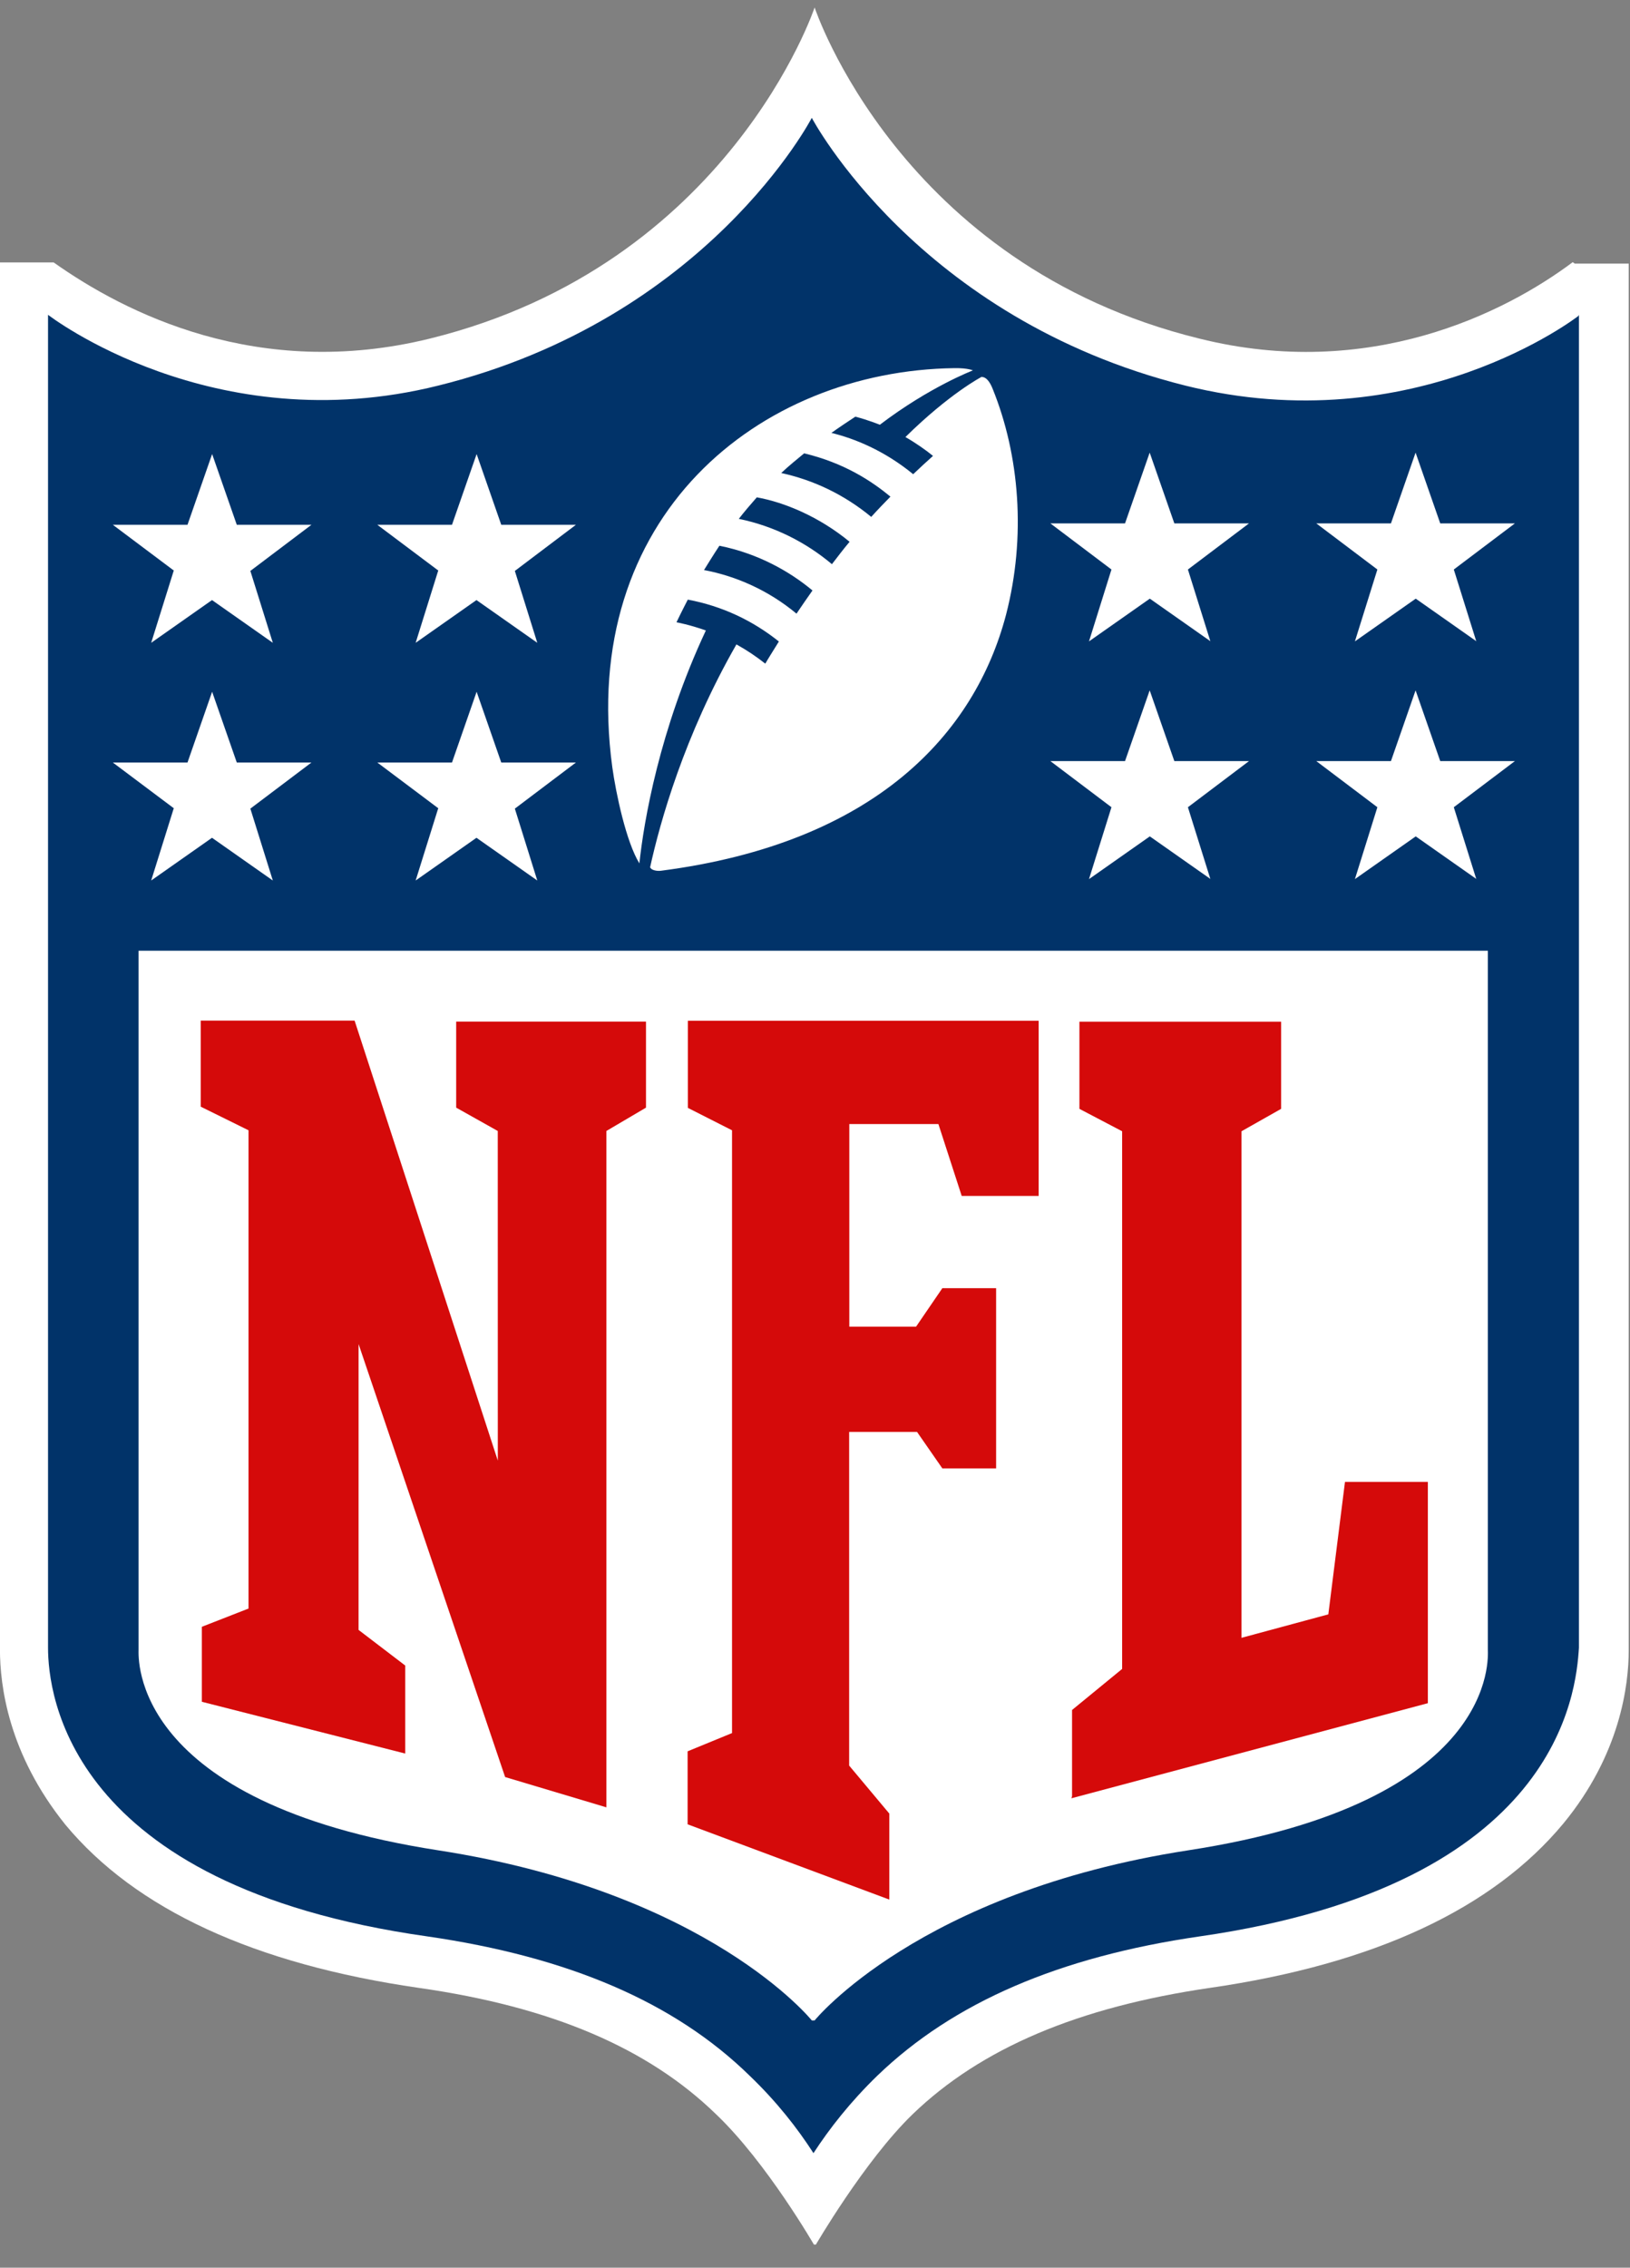 <?xml version="1.0" encoding="UTF-8"?>
<svg xmlns="http://www.w3.org/2000/svg" width="64" height="89" viewBox="0 0 64 89" fill="none">
  <rect x="0" y="0" width="64" height="89" fill="#808080" stroke="none"/>
  <g clip-path="url(#clip0_218_12094)">
    <path d="M61.751 10.289C59.085 12.289 53.754 14.954 47.09 13.288C35.317 10.4 31.985 0.293 31.985 0.293C31.985 0.293 28.631 10.389 16.88 13.288C10.116 14.954 4.885 12.266 2.108 10.3H-0.002V64.723C-0.002 66.167 0.331 68.832 2.564 71.609C5.329 74.941 9.994 77.085 16.447 78.018C21.667 78.762 25.443 80.383 28.109 82.971C30.108 84.87 31.996 88.158 31.996 88.158C31.996 88.158 33.94 84.804 35.839 82.971C38.527 80.383 42.337 78.773 47.501 78.018C53.965 77.084 58.608 74.908 61.385 71.565C63.617 68.855 63.95 66.133 63.95 64.767V10.345H61.829" fill="white"></path>
    <path d="M61.973 12.4C61.973 12.4 55.564 17.386 46.535 15.132C36.017 12.499 31.874 4.625 31.874 4.625C31.874 4.625 27.786 12.511 17.213 15.132C8.328 17.353 1.886 12.355 1.886 12.355V64.667C1.887 66.445 2.63 73.997 16.769 75.996C22.333 76.801 26.487 78.584 29.43 81.461C30.505 82.491 31.318 83.538 31.94 84.504C32.566 83.541 33.384 82.494 34.45 81.461C37.438 78.584 41.592 76.796 47.112 75.996C61.217 73.964 61.884 66.411 61.995 64.667V12.355" fill="#013369"></path>
    <path d="M31.985 79.295C31.985 79.295 36.073 74.252 46.646 72.62C58.864 70.743 58.419 65.034 58.419 64.745V37.312H5.441V64.745C5.441 65.034 5.081 70.743 17.214 72.62C27.832 74.264 31.874 79.295 31.874 79.295" fill="white"></path>
    <path d="M19.546 57.382L19.544 44.387L17.911 43.471V40.094H25.364V43.471L23.809 44.387V70.932L19.833 69.743L14.079 52.75L14.078 63.968L15.911 65.367V68.821L7.925 66.789V63.846L9.758 63.13V44.36L7.881 43.433V40.056H13.923L19.565 57.383" fill="#D50A0A"></path>
    <path d="M33.318 69.266L34.917 71.176V74.552L26.998 71.598V68.733L28.742 68.017V44.36L27.009 43.481V40.061H40.781V46.936H37.76L36.845 44.115H33.347V52.067H35.968L37.001 50.556H39.111V57.631H37.001L36.007 56.199H33.341V69.305" fill="#D50A0A"></path>
    <path d="M42.093 70.487V67.111L44.059 65.5V44.398L42.382 43.519V40.098H50.301V43.519L48.746 44.398V64.279L52.155 63.358L52.809 58.16H56.063V66.845L42.068 70.577" fill="#D50A0A"></path>
    <path d="M6.829 31.725L4.43 29.926H7.362L8.329 27.149L9.297 29.926H12.229L9.83 31.736L10.712 34.557L8.324 32.88L5.936 34.557L6.818 31.736" fill="white"></path>
    <path d="M17.213 31.725L14.815 29.926H17.747L18.714 27.149L19.681 29.926H22.613L20.215 31.736L21.096 34.557L18.708 32.88L16.32 34.557L17.202 31.736" fill="white"></path>
    <path d="M6.829 22.395L4.43 20.596H7.362L8.329 17.82L9.297 20.596H12.229L9.83 22.407L10.712 25.228L8.324 23.551L5.936 25.228L6.818 22.407" fill="white"></path>
    <path d="M17.213 22.395L14.815 20.596H17.747L18.714 17.82L19.681 20.596H22.613L20.215 22.407L21.096 25.228L18.708 23.551L16.32 25.228L17.202 22.407" fill="white"></path>
    <path d="M57.975 34.502L55.587 32.825L53.199 34.502L54.081 31.681L51.682 29.87H54.614L55.581 27.094L56.549 29.87H59.481L57.082 31.681L57.965 34.502" fill="white"></path>
    <path d="M47.534 34.502L45.146 32.825L42.758 34.502L43.64 31.681L41.241 29.87H44.173L45.141 27.094L46.109 29.87H49.041L46.642 31.681L47.525 34.502" fill="white"></path>
    <path d="M57.975 25.172L55.587 23.495L53.199 25.172L54.081 22.351L51.682 20.541H54.614L55.581 17.764L56.549 20.541H59.481L57.082 22.351L57.965 25.172" fill="white"></path>
    <path d="M47.534 25.172L45.146 23.495L42.758 25.172L43.64 22.351L41.241 20.541H44.173L45.141 17.764L46.109 20.541H49.041L46.642 22.351L47.525 25.172" fill="white"></path>
    <path d="M34.206 20.285C33.139 19.406 31.941 18.841 30.674 18.564C30.982 18.273 31.297 18.023 31.574 17.792C33.162 18.174 34.228 18.886 34.962 19.491C34.702 19.758 34.45 20.017 34.211 20.283L34.206 20.285ZM32.662 22.14C31.645 21.286 30.408 20.652 29.008 20.363C29.223 20.086 29.474 19.792 29.715 19.519C30.785 19.709 32.158 20.273 33.358 21.263C33.113 21.556 32.885 21.854 32.669 22.137L32.662 22.14ZM31.274 24.084C30.177 23.17 28.897 22.607 27.642 22.373C27.642 22.373 28.028 21.745 28.246 21.419C29.779 21.724 31.023 22.441 31.901 23.174C31.676 23.494 31.464 23.8 31.274 24.083V24.084ZM38.527 14.799C38.527 14.799 37.283 15.446 35.55 17.153C35.941 17.374 36.381 17.683 36.633 17.893C36.371 18.125 36.103 18.376 35.855 18.611C34.722 17.682 33.555 17.212 32.645 16.99C32.947 16.773 33.268 16.56 33.584 16.353C34.073 16.478 34.546 16.67 34.546 16.67C36.501 15.182 38.2 14.537 38.2 14.537C38.2 14.537 38.004 14.441 37.48 14.448C29.784 14.548 22.709 20.29 24.041 30.109C24.185 31.151 24.59 33.052 25.105 33.885C25.276 32.252 25.892 28.631 27.715 24.744C27.081 24.516 26.561 24.423 26.561 24.423C26.747 24.032 27.006 23.533 27.006 23.533C28.361 23.788 29.549 24.353 30.582 25.177C30.334 25.578 30.167 25.839 30.048 26.046C29.686 25.76 29.319 25.515 28.915 25.291C26.86 28.878 25.916 32.266 25.527 34.032C25.549 34.141 25.772 34.197 25.952 34.174C34.382 33.082 38.28 28.776 39.502 24.122C40.292 21.068 40.033 17.869 38.975 15.259C38.901 15.076 38.757 14.771 38.511 14.794" fill="white"></path>
  </g>
  <defs>
    <clipPath id="clip0_218_12094">
      <rect width="64" height="87.955" fill="white" transform="translate(0 0.138)"></rect>
    </clipPath>
  </defs>
</svg>
